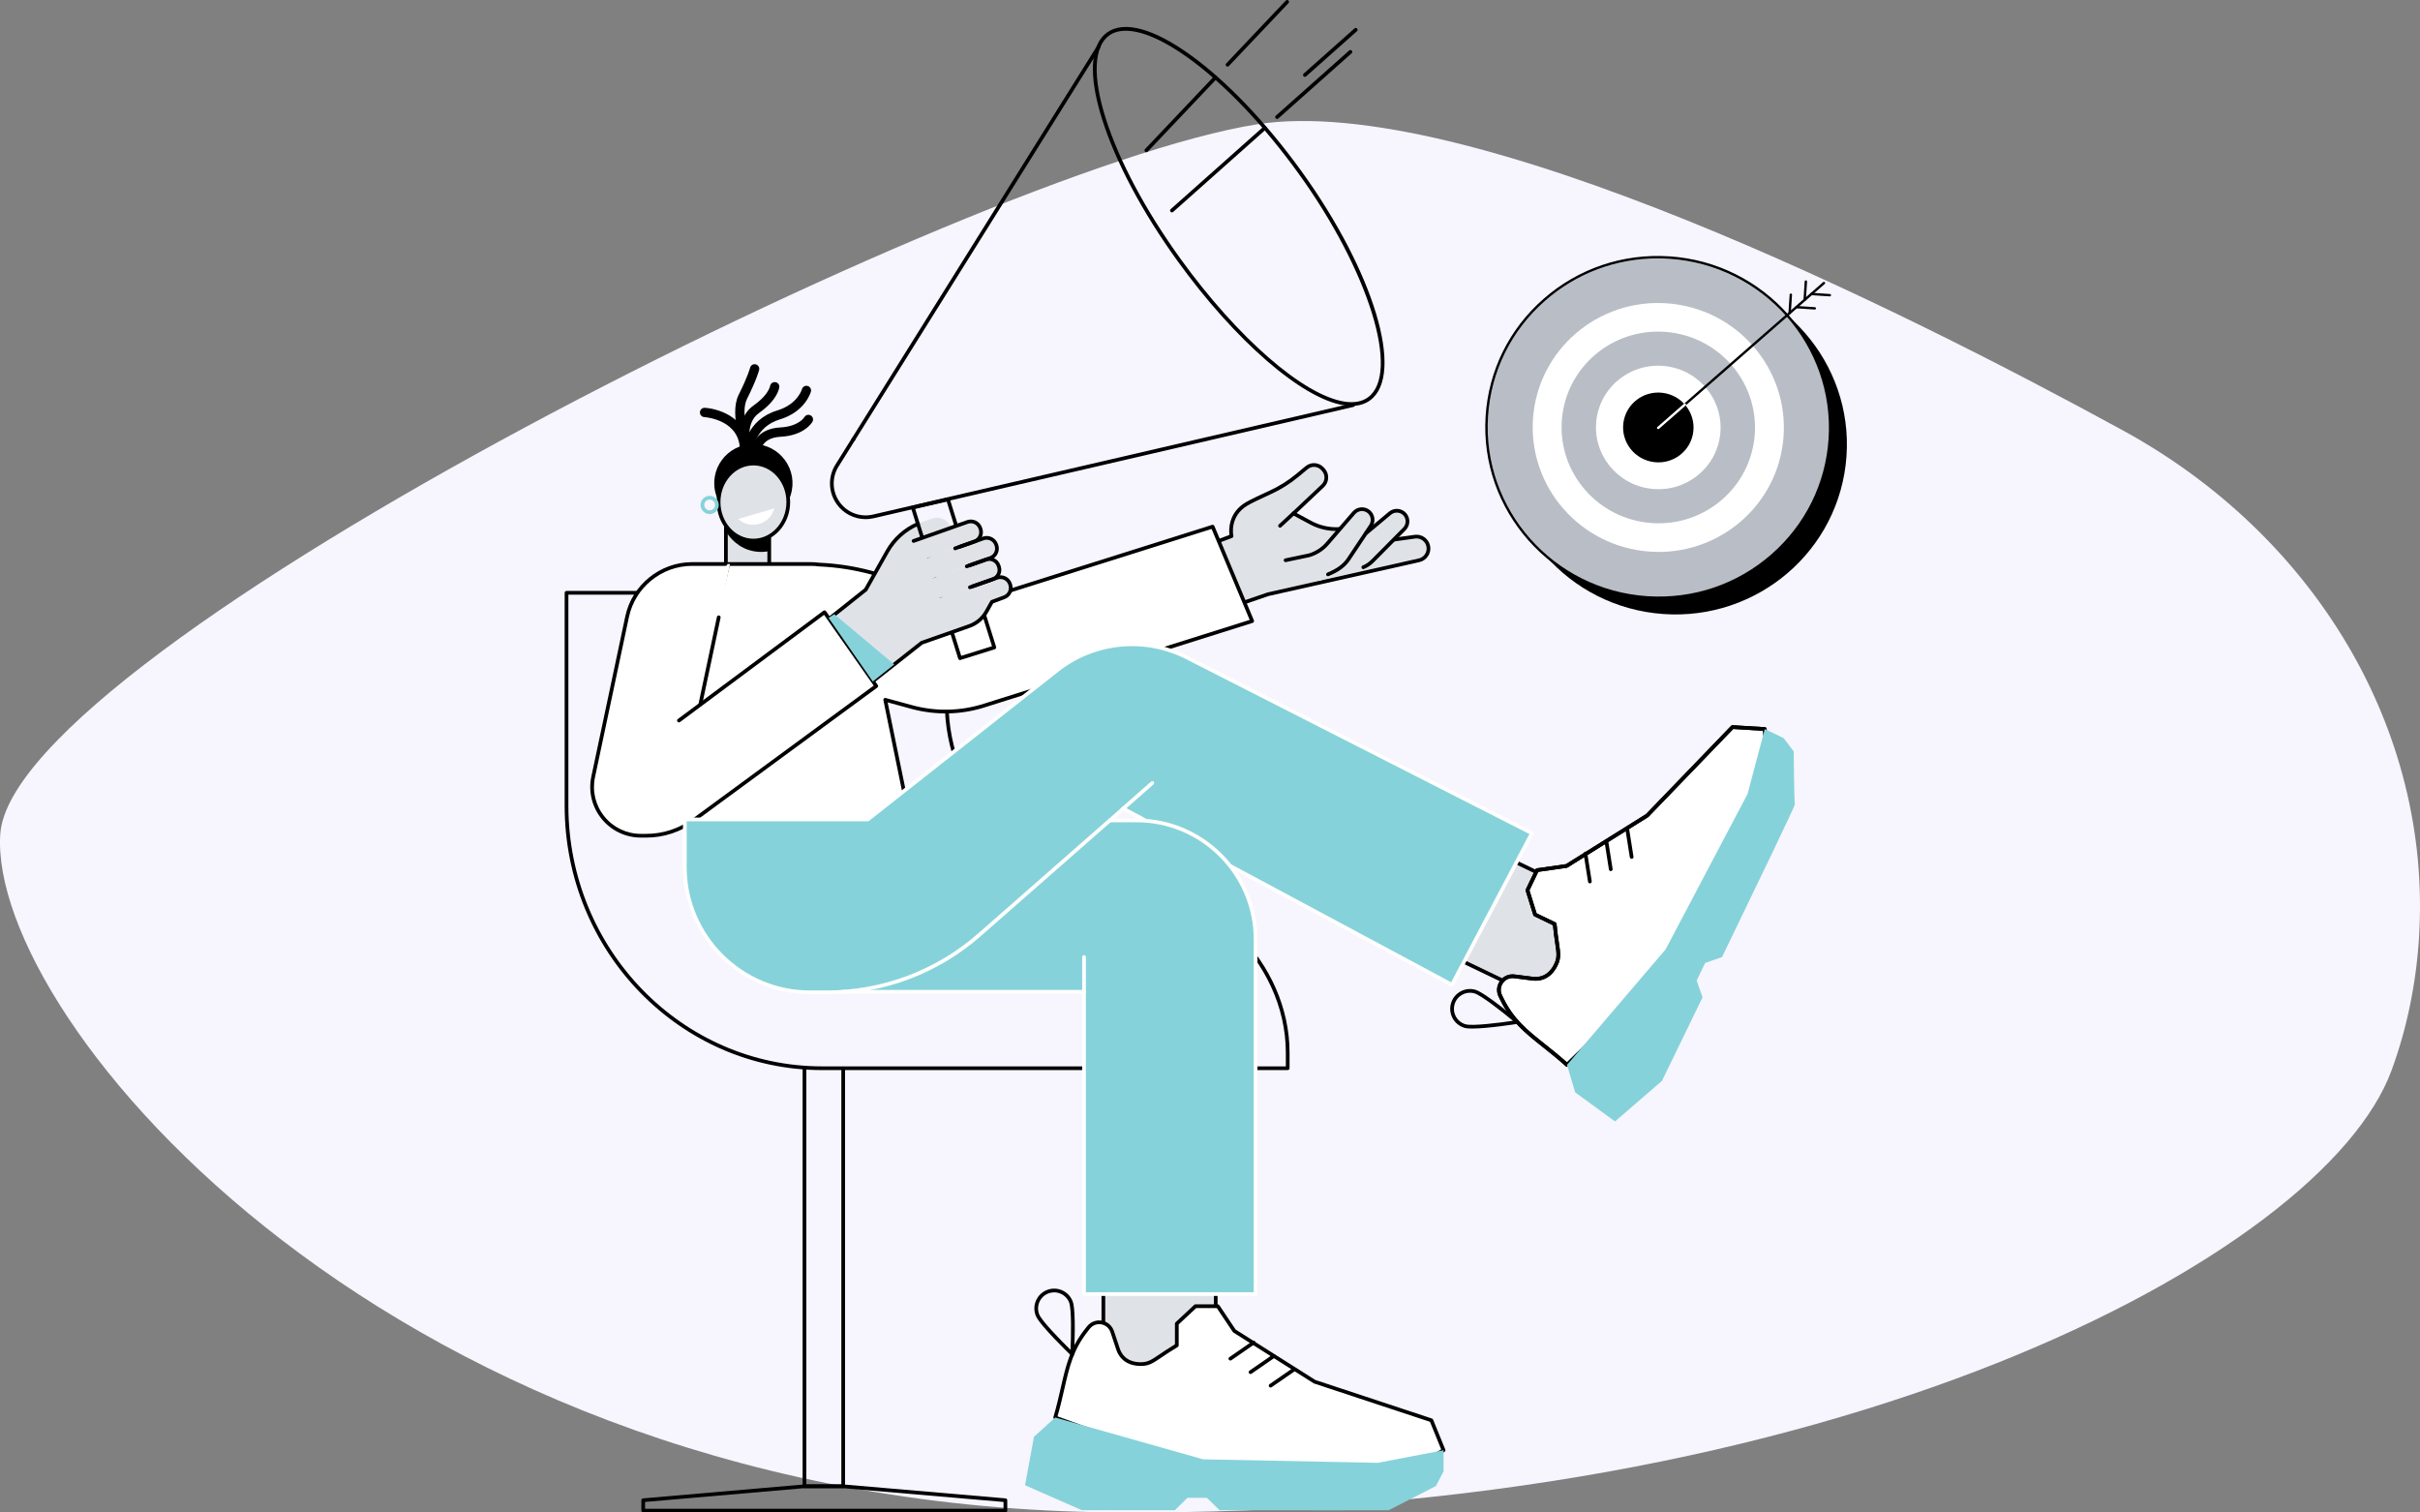 <svg width="240" height="150" viewBox="0 0 240 150" fill="none" xmlns="http://www.w3.org/2000/svg">
<rect x="0" y="0" width="240" height="150" fill="#808080" stroke="none"/>
<path d="M239.914 92.766C241.119 72.378 229.618 53.113 210.522 42.678C188.875 30.844 145.373 9.019 124.595 12.34C96.298 16.861 1.256 64.349 0.027 82.72C-1.202 101.091 39.089 149.425 110.447 149.991C181.804 150.556 230.402 124.552 237.169 106.181C238.74 101.916 239.644 97.388 239.917 92.77L239.914 92.766Z" fill="#F7F5FD"/>
<g clip-path="url(#clip0_70_1987)">
<path d="M183.041 46.101C184.165 36.843 177.501 28.418 168.156 27.284C158.812 26.15 150.326 32.736 149.203 41.994C148.079 51.252 154.743 59.677 164.087 60.811C173.431 61.945 181.917 55.359 183.041 46.101Z" fill="black"/>
<path d="M181.377 44.445C182.501 35.187 175.836 26.762 166.492 25.628C157.148 24.494 148.662 31.08 147.538 40.338C146.415 49.597 153.079 58.021 162.423 59.156C171.767 60.29 180.253 53.703 181.377 44.445Z" fill="#B9BEC6"/>
<path d="M164.524 59.402C164.136 59.402 163.747 59.389 163.356 59.363C153.914 58.739 146.726 50.619 147.335 41.262C147.628 36.758 149.665 32.633 153.072 29.646C156.523 26.619 160.959 25.119 165.564 25.423C175.006 26.047 182.194 34.167 181.585 43.524C181.292 48.028 179.255 52.153 175.848 55.141C172.689 57.911 168.705 59.402 164.524 59.402ZM164.396 25.622C160.271 25.622 156.343 27.093 153.229 29.824C149.87 32.77 147.861 36.837 147.573 41.278C146.972 50.504 154.06 58.511 163.372 59.126C167.912 59.425 172.287 57.947 175.691 54.962C179.049 52.016 181.059 47.948 181.347 43.508C181.947 34.282 174.86 26.275 165.548 25.66C165.163 25.635 164.778 25.622 164.396 25.622Z" fill="black"/>
<path d="M176.823 43.893C177.644 37.128 172.774 30.971 165.945 30.142C159.117 29.314 152.915 34.126 152.094 40.892C151.273 47.658 156.143 53.814 162.972 54.643C169.8 55.472 176.001 50.659 176.823 43.893Z" fill="white"/>
<path d="M173.981 43.547C174.613 38.336 170.863 33.595 165.604 32.956C160.345 32.318 155.569 36.025 154.936 41.236C154.304 46.447 158.054 51.188 163.313 51.827C168.572 52.465 173.348 48.758 173.981 43.547Z" fill="#B9BEC6"/>
<path d="M170.592 43.137C171 39.78 168.583 36.726 165.196 36.315C161.808 35.904 158.731 38.291 158.324 41.648C157.916 45.005 160.332 48.059 163.72 48.47C167.108 48.882 170.185 46.494 170.592 43.137Z" fill="white"/>
<path d="M167.93 42.815C168.161 40.917 166.795 39.191 164.879 38.958C162.963 38.725 161.224 40.075 160.993 41.973C160.763 43.871 162.129 45.598 164.045 45.83C165.96 46.063 167.7 44.713 167.93 42.815Z" fill="black"/>
<path d="M167.094 40.245C167.06 40.245 167.028 40.232 167.004 40.204C166.961 40.154 166.966 40.079 167.015 40.036L180.807 27.98C180.857 27.937 180.932 27.942 180.976 27.991C181.019 28.04 181.014 28.116 180.965 28.159L167.173 40.215C167.15 40.235 167.122 40.244 167.094 40.244V40.245Z" fill="black"/>
<path d="M164.447 42.559C164.414 42.559 164.381 42.545 164.358 42.517C164.314 42.468 164.319 42.393 164.369 42.349L167.015 40.036C167.065 39.992 167.14 39.997 167.184 40.047C167.227 40.096 167.222 40.171 167.173 40.215L164.526 42.528C164.503 42.548 164.476 42.558 164.447 42.558V42.559Z" fill="white"/>
<path d="M179.979 30.699C179.979 30.699 179.974 30.699 179.971 30.699L178.145 30.578C178.08 30.574 178.029 30.517 178.033 30.452C178.038 30.387 178.095 30.336 178.16 30.341L179.986 30.462C180.051 30.466 180.102 30.523 180.097 30.588C180.093 30.651 180.041 30.7 179.979 30.7L179.979 30.699Z" fill="black"/>
<path d="M181.472 29.394C181.472 29.394 181.467 29.394 181.463 29.394L179.637 29.274C179.572 29.27 179.521 29.213 179.526 29.147C179.53 29.082 179.587 29.033 179.652 29.037L181.478 29.157C181.544 29.162 181.594 29.219 181.59 29.284C181.585 29.347 181.533 29.395 181.471 29.395L181.472 29.394Z" fill="black"/>
<path d="M177.484 31.168C177.484 31.168 177.479 31.168 177.477 31.168C177.412 31.164 177.361 31.107 177.365 31.041L177.484 29.221C177.488 29.156 177.546 29.106 177.61 29.11C177.675 29.114 177.726 29.171 177.721 29.236L177.603 31.056C177.599 31.119 177.547 31.168 177.484 31.168Z" fill="black"/>
<path d="M178.977 29.863C178.977 29.863 178.972 29.863 178.969 29.863C178.904 29.859 178.853 29.802 178.858 29.737L178.976 27.916C178.98 27.851 179.038 27.801 179.102 27.805C179.167 27.809 179.218 27.866 179.214 27.932L179.095 29.752C179.091 29.815 179.039 29.863 178.977 29.863Z" fill="black"/>
<path d="M83.623 147.586H79.782C79.68 147.586 79.598 147.503 79.598 147.402V105.901C79.598 105.799 79.681 105.717 79.782 105.717C79.883 105.717 79.966 105.8 79.966 105.901V147.218H83.439V105.962C83.439 105.86 83.522 105.778 83.623 105.778C83.725 105.778 83.808 105.86 83.808 105.962V147.402C83.808 147.504 83.725 147.586 83.623 147.586Z" fill="black"/>
<path d="M99.709 150H63.79C63.688 150 63.605 149.917 63.605 149.816V148.786C63.605 148.69 63.678 148.611 63.774 148.602L79.766 147.219H83.623L99.724 148.602C99.82 148.611 99.893 148.69 99.893 148.786V149.816C99.893 149.918 99.81 150 99.708 150H99.709ZM63.974 149.632H99.525V148.955L83.608 147.586H79.781L63.974 148.955V149.632Z" fill="black"/>
<path d="M127.705 106.126H81.534C67.454 106.126 56 94.368 56 79.917V58.791C56 58.689 56.083 58.607 56.184 58.607H93.886C93.989 58.607 94.071 58.69 94.071 58.791V69.675C94.071 79.145 101.574 86.85 110.796 86.85C110.85 86.85 110.9 86.874 110.933 86.912C120.123 87.681 127.889 95.521 127.889 104.395V105.943C127.889 106.045 127.807 106.127 127.705 106.127V106.126ZM56.368 58.976V79.917C56.368 94.165 67.658 105.758 81.534 105.758H127.521V104.395C127.521 95.245 119.08 87.22 109.457 87.22C109.401 87.22 109.351 87.195 109.316 87.154C100.581 86.382 93.701 78.837 93.701 69.675V58.976H56.368Z" fill="black"/>
<path d="M76.287 51.062H71.99V56.616H76.287V51.062Z" fill="#DFE3E8"/>
<path d="M76.288 56.8H71.991C71.889 56.8 71.807 56.717 71.807 56.616V51.062C71.807 50.96 71.889 50.878 71.991 50.878H76.288C76.39 50.878 76.472 50.961 76.472 51.062V56.616C76.472 56.718 76.389 56.8 76.288 56.8ZM72.175 56.432H76.104V51.246H72.175V56.432Z" fill="black"/>
<path d="M71.99 52.691V51.061H76.287V54.657C75.9 54.734 75.127 54.832 74.239 54.539C72.85 54.081 72.168 52.995 71.99 52.691Z" fill="black"/>
<path d="M73.837 45.345C73.829 45.345 73.822 45.345 73.814 45.345C73.561 45.332 73.364 45.116 73.376 44.863C73.532 41.648 69.995 41.374 69.844 41.364C69.59 41.347 69.398 41.127 69.415 40.873C69.432 40.619 69.653 40.427 69.906 40.444C71.494 40.551 74.456 41.621 74.297 44.907C74.285 45.153 74.081 45.346 73.837 45.346V45.345Z" fill="black"/>
<path d="M74.317 45.326C74.14 45.326 73.972 45.224 73.896 45.052C73.827 44.897 72.219 41.227 73.264 39.136C74.179 37.306 74.387 36.48 74.39 36.472C74.45 36.226 74.699 36.074 74.946 36.134C75.193 36.193 75.344 36.44 75.286 36.687C75.277 36.724 75.062 37.602 74.089 39.548C73.381 40.965 74.318 43.731 74.738 44.678C74.841 44.911 74.737 45.183 74.504 45.286C74.443 45.313 74.381 45.327 74.318 45.327L74.317 45.326Z" fill="black"/>
<path d="M74.034 45.062C73.833 45.062 73.65 44.931 73.591 44.73C73.555 44.604 72.722 41.643 74.718 40.227C75.974 39.337 76.3 38.607 76.382 38.251C76.439 38.004 76.688 37.849 76.935 37.906C77.183 37.963 77.338 38.211 77.28 38.459C77.143 39.049 76.68 39.965 75.251 40.978C73.783 42.019 74.468 44.447 74.476 44.472C74.547 44.717 74.406 44.972 74.162 45.044C74.119 45.056 74.075 45.062 74.033 45.062H74.034Z" fill="black"/>
<path d="M74.197 45.106C74.186 45.106 74.174 45.106 74.162 45.104C73.909 45.085 73.718 44.864 73.738 44.61C73.747 44.489 73.997 41.643 77.079 40.71C79.103 40.097 79.528 38.616 79.532 38.6C79.599 38.355 79.852 38.21 80.097 38.277C80.342 38.344 80.487 38.597 80.42 38.843C80.398 38.924 79.853 40.833 77.346 41.591C74.861 42.343 74.658 44.656 74.656 44.679C74.638 44.921 74.436 45.106 74.197 45.106Z" fill="black"/>
<path d="M75.045 44.918C75.025 44.918 75.005 44.916 74.984 44.914C74.732 44.88 74.555 44.649 74.588 44.396C74.673 43.75 75.365 42.5 77.37 42.394C79.215 42.296 79.763 41.388 79.768 41.379C79.89 41.156 80.169 41.074 80.393 41.196C80.616 41.318 80.698 41.598 80.576 41.822C80.546 41.878 79.8 43.189 77.419 43.315C75.669 43.408 75.503 44.508 75.501 44.519C75.471 44.751 75.273 44.919 75.045 44.919V44.918Z" fill="black"/>
<path d="M71.264 49.886L74.697 49.039L78.176 49.839L78.412 49.099C79.208 46.597 77.341 44.044 74.716 44.044C72.091 44.044 70.237 46.576 71.012 49.072L71.264 49.886Z" fill="black"/>
<path d="M74.72 53.613C76.629 53.613 78.177 51.903 78.177 49.793C78.177 47.683 76.629 45.973 74.72 45.973C72.811 45.973 71.264 47.683 71.264 49.793C71.264 51.903 72.811 53.613 74.72 53.613Z" fill="#DFE3E8"/>
<path d="M74.721 53.797C72.714 53.797 71.08 52.001 71.08 49.793C71.08 47.585 72.713 45.789 74.721 45.789C76.728 45.789 78.361 47.585 78.361 49.793C78.361 52.001 76.728 53.797 74.721 53.797ZM74.721 46.157C72.916 46.157 71.448 47.788 71.448 49.793C71.448 51.797 72.916 53.428 74.721 53.428C76.525 53.428 77.993 51.797 77.993 49.793C77.993 47.788 76.525 46.157 74.721 46.157Z" fill="black"/>
<path d="M73.219 51.47C73.553 51.775 73.983 51.982 74.468 52.032C75.551 52.141 76.525 51.439 76.794 50.419L73.219 51.47Z" fill="white"/>
<path d="M70.38 50.981C69.882 50.981 69.477 50.576 69.477 50.078C69.477 49.579 69.882 49.174 70.38 49.174C70.878 49.174 71.284 49.579 71.284 50.078C71.284 50.576 70.879 50.981 70.38 50.981ZM70.38 49.542C70.085 49.542 69.845 49.782 69.845 50.077C69.845 50.371 70.085 50.612 70.38 50.612C70.675 50.612 70.915 50.371 70.915 50.077C70.915 49.782 70.675 49.542 70.38 49.542Z" fill="#86D2DA"/>
<path d="M118.7 54.47L122.134 53.171C122.134 53.171 121.666 51.118 123.66 49.959C124.122 49.69 125.122 49.22 125.97 48.834C126.934 48.395 127.835 47.829 128.651 47.154L129.588 46.379C130.058 45.99 130.751 46.041 131.16 46.495L131.247 46.592C131.661 47.051 131.632 47.757 131.182 48.182L128.281 50.917L129.984 51.836C130.856 52.306 131.842 52.525 132.832 52.466L136.834 52.309C137.498 52.283 138.081 52.751 138.198 53.407L138.218 53.519L140.354 53.222C140.986 53.155 141.559 53.596 141.655 54.224C141.749 54.841 141.35 55.425 140.741 55.563L125.758 58.932L121.02 60.553L118.699 54.47H118.7Z" fill="#DFE3E8"/>
<path d="M121.021 60.737C120.947 60.737 120.877 60.692 120.849 60.618L118.528 54.535C118.51 54.489 118.512 54.439 118.532 54.394C118.552 54.349 118.589 54.314 118.635 54.297L121.929 53.051C121.864 52.523 121.812 50.819 123.567 49.798C124.047 49.519 125.097 49.028 125.894 48.665C126.841 48.233 127.73 47.676 128.534 47.011L129.47 46.236C130.019 45.782 130.821 45.842 131.297 46.37L131.384 46.467C131.861 46.997 131.827 47.825 131.308 48.315L128.594 50.876L130.072 51.673C130.915 52.127 131.867 52.338 132.822 52.281L136.828 52.124C137.556 52.096 138.21 52.601 138.369 53.311L140.331 53.038C141.07 52.96 141.729 53.469 141.839 54.196C141.948 54.905 141.484 55.584 140.784 55.741L125.811 59.109L121.082 60.727C121.062 60.733 121.042 60.736 121.023 60.736L121.021 60.737ZM118.938 54.576L121.13 60.321L125.699 58.758C125.706 58.755 125.712 58.754 125.719 58.753L140.702 55.384C141.215 55.268 141.554 54.772 141.474 54.252C141.393 53.721 140.91 53.349 140.376 53.405L138.245 53.702C138.145 53.716 138.055 53.649 138.038 53.552L138.018 53.439C137.917 52.878 137.416 52.47 136.842 52.493L132.841 52.651C131.819 52.711 130.801 52.485 129.898 51.998L128.195 51.08C128.143 51.051 128.107 51 128.1 50.942C128.092 50.883 128.113 50.825 128.156 50.783L131.056 48.048C131.431 47.696 131.455 47.098 131.111 46.715L131.024 46.618C130.68 46.236 130.102 46.194 129.706 46.522L128.77 47.296C127.94 47.983 127.024 48.557 126.047 49.002C124.916 49.518 124.123 49.903 123.753 50.119C121.898 51.198 122.31 53.112 122.314 53.131C122.334 53.221 122.286 53.312 122.199 53.345L118.938 54.578V54.576Z" fill="black"/>
<path d="M128.706 55.396L129.817 55.075C130.523 54.87 131.155 54.465 131.636 53.909L134.267 50.862C134.646 50.424 135.306 50.371 135.749 50.743C136.171 51.097 136.252 51.716 135.934 52.167L133.33 55.847C133.12 56.145 132.852 56.398 132.542 56.589L130.875 57.624L128.705 55.396H128.706Z" fill="#DFE3E8"/>
<path d="M131.618 54.446L132.767 54.313C133.497 54.228 134.187 53.933 134.753 53.464L137.852 50.894C138.297 50.525 138.957 50.581 139.333 51.021C139.691 51.441 139.668 52.065 139.279 52.456L136.103 55.656C135.846 55.914 135.541 56.119 135.204 56.257L133.388 57.002L131.617 54.446H131.618Z" fill="#DFE3E8"/>
<path d="M135.204 56.441C135.131 56.441 135.063 56.398 135.033 56.327C134.995 56.233 135.04 56.125 135.134 56.086C135.449 55.956 135.732 55.768 135.973 55.525L139.149 52.325C139.467 52.004 139.486 51.483 139.193 51.14C138.884 50.779 138.336 50.732 137.969 51.035L135.598 53.018C135.52 53.084 135.403 53.074 135.338 52.995C135.273 52.917 135.283 52.801 135.362 52.735L137.734 50.752C138.254 50.32 139.035 50.387 139.474 50.901C139.89 51.389 139.863 52.129 139.411 52.585L136.235 55.785C135.959 56.063 135.636 56.279 135.274 56.427C135.252 56.436 135.228 56.441 135.205 56.441H135.204Z" fill="black"/>
<path d="M131.701 57.145C131.629 57.145 131.561 57.102 131.531 57.032C131.492 56.938 131.536 56.83 131.63 56.791C132.608 56.383 133.179 55.961 133.6 55.334L135.78 52.064C136.043 51.69 135.976 51.174 135.631 50.884C135.266 50.578 134.717 50.623 134.407 50.983L131.775 54.03C131.27 54.614 130.61 55.037 129.868 55.252L127.534 55.742C127.434 55.763 127.336 55.699 127.316 55.6C127.296 55.5 127.359 55.402 127.459 55.381L129.78 54.895C130.44 54.703 131.038 54.319 131.497 53.788L134.129 50.742C134.57 50.23 135.351 50.167 135.868 50.602C136.361 51.014 136.455 51.748 136.085 52.273L133.908 55.539C133.448 56.222 132.81 56.699 131.773 57.131C131.75 57.14 131.726 57.145 131.702 57.145H131.701Z" fill="black"/>
<path d="M126.946 52.33C126.897 52.33 126.847 52.31 126.811 52.27C126.742 52.196 126.746 52.079 126.821 52.01L128.189 50.747C128.264 50.678 128.38 50.683 128.449 50.757C128.518 50.832 128.514 50.948 128.439 51.018L127.071 52.281C127.036 52.313 126.991 52.329 126.946 52.329V52.33Z" fill="black"/>
<path d="M124.182 61.593L97.701 69.944C95.343 70.71 92.812 70.772 90.421 70.119L87.788 69.401L90.244 81.376H66.066L72.223 55.936H80.438C80.705 55.936 80.969 55.955 81.227 55.992C82.976 56.065 84.712 56.332 86.405 56.788L96.969 59.587L120.262 52.23L124.183 61.594L124.182 61.593Z" fill="white"/>
<path d="M90.245 81.56H66.067C66.011 81.56 65.958 81.534 65.922 81.49C65.887 81.446 65.875 81.388 65.888 81.333L72.045 55.893C72.065 55.81 72.138 55.752 72.224 55.752H80.439C80.714 55.752 80.988 55.771 81.254 55.809C82.993 55.881 84.748 56.151 86.453 56.609L96.965 59.394L120.207 52.053C120.298 52.025 120.395 52.07 120.432 52.158L124.353 61.522C124.373 61.57 124.372 61.624 124.35 61.671C124.329 61.718 124.288 61.754 124.239 61.769L97.758 70.12C95.361 70.9 92.807 70.961 90.374 70.298L88.031 69.658L90.426 81.34C90.437 81.395 90.424 81.451 90.388 81.493C90.353 81.536 90.301 81.561 90.245 81.561V81.56ZM66.302 81.192H90.019L87.609 69.438C87.596 69.375 87.616 69.311 87.663 69.266C87.71 69.223 87.776 69.206 87.837 69.223L90.471 69.941C92.834 70.586 95.315 70.526 97.645 69.769L123.935 61.478L120.157 52.455L97.025 59.762C96.992 59.773 96.956 59.774 96.922 59.764L86.358 56.965C84.678 56.514 82.95 56.249 81.219 56.175C80.953 56.138 80.696 56.12 80.438 56.12H72.368L66.301 81.191L66.302 81.192Z" fill="black"/>
<path d="M84.625 43.766C84.591 43.766 84.558 43.757 84.528 43.737C84.442 43.684 84.416 43.57 84.469 43.484L108.812 4.532C108.867 4.446 108.98 4.42 109.066 4.474C109.152 4.527 109.178 4.641 109.125 4.727L84.782 43.679C84.746 43.735 84.687 43.765 84.625 43.765V43.766Z" fill="black"/>
<path d="M85.847 51.485C84.721 51.485 83.648 50.947 82.973 50.002C82.139 48.833 82.091 47.289 82.852 46.071L84.507 43.423C84.561 43.336 84.676 43.31 84.761 43.364C84.847 43.418 84.873 43.532 84.82 43.618L83.164 46.266C82.482 47.358 82.525 48.74 83.272 49.788C84.021 50.835 85.314 51.325 86.568 51.034L134.162 39.99C134.262 39.968 134.36 40.029 134.383 40.129C134.407 40.227 134.345 40.327 134.245 40.35L86.651 51.393C86.382 51.455 86.112 51.486 85.845 51.486L85.847 51.485Z" fill="black"/>
<path d="M94.323 52.425L89.199 54.126L91.19 51.884L92.481 51.429C93.204 51.174 93.997 51.546 94.263 52.265L94.323 52.425Z" fill="#DFE3E8"/>
<path d="M96.156 60.709L91.239 63.788L85.182 59.686L87.998 54.684C88.755 53.338 89.975 52.313 91.431 51.8L92.322 51.486L96.156 60.709Z" fill="#DFE3E8"/>
<path d="M95.208 65.46C95.129 65.46 95.057 65.409 95.032 65.331L90.35 50.391C90.335 50.342 90.341 50.289 90.366 50.244C90.391 50.2 90.435 50.168 90.484 50.156L93.969 49.347C94.064 49.325 94.158 49.379 94.187 49.471L98.787 64.153C98.818 64.251 98.764 64.354 98.667 64.385L95.263 65.451C95.245 65.457 95.227 65.46 95.208 65.46ZM90.761 50.47L95.329 65.044L98.381 64.088L93.886 49.744L90.761 50.47Z" fill="black"/>
<path d="M90.057 53.846L95.948 51.77C96.463 51.589 97.029 51.859 97.21 52.374L97.238 52.453C97.419 52.968 97.148 53.534 96.634 53.716L90.742 55.792L90.057 53.846Z" fill="#DFE3E8"/>
<path d="M91.318 55.588L97.519 53.404C98.037 53.221 98.606 53.494 98.789 54.012L98.813 54.08C98.996 54.598 98.723 55.167 98.205 55.349L92.004 57.534L91.318 55.588Z" fill="#DFE3E8"/>
<path d="M92.779 59.45L98.881 57.3C99.403 57.115 99.978 57.391 100.162 57.913L100.18 57.965C100.365 58.487 100.089 59.062 99.567 59.246L93.465 61.396L92.78 59.45L92.779 59.45Z" fill="#DFE3E8"/>
<path d="M96.124 62.09L91.285 63.775L90.596 61.819L98.788 58.952L97.832 60.655C97.456 61.324 96.85 61.834 96.125 62.09H96.124Z" fill="#DFE3E8"/>
<path d="M99.028 56.091L99.066 56.197C99.245 56.706 98.906 57.288 98.309 57.499L92.348 59.599L91.662 57.654L97.623 55.553C98.22 55.343 98.85 55.584 99.028 56.092V56.091Z" fill="#DFE3E8"/>
<path d="M96.116 56.267C96.04 56.267 95.969 56.219 95.942 56.144C95.908 56.047 95.959 55.943 96.054 55.908L98.146 55.171C98.568 55.022 98.791 54.558 98.642 54.135L98.619 54.067C98.547 53.863 98.399 53.699 98.203 53.605C98.007 53.511 97.787 53.499 97.583 53.572L95.207 54.409C95.11 54.442 95.006 54.392 94.971 54.297C94.938 54.2 94.988 54.096 95.084 54.061L97.46 53.224C97.757 53.119 98.078 53.136 98.362 53.273C98.646 53.409 98.861 53.648 98.965 53.945L98.989 54.013C99.093 54.31 99.077 54.631 98.94 54.915C98.804 55.199 98.565 55.414 98.268 55.518L96.175 56.256C96.155 56.264 96.134 56.267 96.114 56.267H96.116Z" fill="black"/>
<path d="M96.495 58.322C96.419 58.322 96.348 58.274 96.321 58.199C96.287 58.102 96.338 57.998 96.433 57.963L98.408 57.267C98.819 57.123 99.036 56.67 98.891 56.258L98.854 56.152C98.709 55.74 98.256 55.524 97.845 55.669L95.939 56.341C95.844 56.374 95.738 56.324 95.704 56.228C95.67 56.132 95.721 56.028 95.816 55.993L97.722 55.322C98.325 55.109 98.989 55.427 99.201 56.03L99.239 56.136C99.451 56.739 99.133 57.403 98.531 57.616L96.555 58.312C96.535 58.319 96.514 58.323 96.494 58.323L96.495 58.322Z" fill="black"/>
<path d="M91.683 63.531L84.851 68.912L81.92 61.614L89.017 55.967L91.683 63.531Z" fill="#DFE3E8"/>
<path d="M94.724 54.57C94.647 54.57 94.576 54.522 94.55 54.447C94.516 54.35 94.566 54.246 94.662 54.211L96.574 53.537C96.993 53.39 97.214 52.929 97.067 52.51L97.039 52.431C96.891 52.013 96.431 51.792 96.011 51.939L90.664 53.824C90.567 53.858 90.463 53.807 90.428 53.712C90.395 53.615 90.445 53.511 90.54 53.476L95.888 51.592C96.499 51.376 97.171 51.698 97.386 52.308L97.414 52.387C97.629 52.997 97.308 53.67 96.697 53.885L94.785 54.559C94.765 54.566 94.744 54.57 94.724 54.57Z" fill="black"/>
<path d="M84.852 69.096C84.836 69.096 84.82 69.094 84.804 69.09C84.748 69.075 84.702 69.035 84.681 68.981L81.749 61.683C81.719 61.607 81.742 61.52 81.806 61.47L85.715 58.359L87.836 54.593C88.538 53.346 89.649 52.349 90.964 51.785C91.057 51.745 91.166 51.788 91.206 51.881C91.246 51.975 91.203 52.083 91.109 52.123C89.868 52.656 88.82 53.597 88.157 54.774L86.018 58.572C86.006 58.593 85.99 58.611 85.972 58.626L82.141 61.673L84.93 68.616L91.298 63.6C91.314 63.587 91.332 63.577 91.351 63.571L96.062 61.917C96.744 61.677 97.315 61.197 97.669 60.566L98.214 59.596C98.236 59.558 98.27 59.529 98.311 59.514L99.505 59.069C99.714 58.996 99.881 58.847 99.975 58.649C100.07 58.451 100.082 58.229 100.009 58.022L99.991 57.971C99.918 57.764 99.769 57.598 99.572 57.504C99.374 57.409 99.151 57.397 98.945 57.47L96.25 58.42C96.154 58.453 96.049 58.403 96.015 58.307C95.981 58.211 96.031 58.106 96.127 58.072L98.821 57.123C99.121 57.017 99.444 57.035 99.73 57.171C100.016 57.309 100.232 57.549 100.338 57.849L100.355 57.9C100.461 58.199 100.443 58.522 100.307 58.808C100.169 59.094 99.929 59.31 99.629 59.416L98.501 59.836L97.99 60.746C97.592 61.455 96.951 61.994 96.184 62.264L91.501 63.908L84.963 69.058C84.93 69.084 84.89 69.097 84.849 69.097L84.852 69.096Z" fill="black"/>
<path d="M134.033 40.254C133.791 40.254 133.539 40.233 133.273 40.192C129.118 39.545 122.486 33.79 116.771 25.873C113.277 21.035 110.619 16.031 109.286 11.783C107.932 7.472 108.109 4.433 109.782 3.225C111.455 2.017 114.395 2.807 118.061 5.449C121.673 8.052 125.586 12.151 129.079 16.99C136.28 26.965 139.337 37.15 135.893 39.693C135.387 40.067 134.764 40.255 134.033 40.255V40.254ZM111.646 3.049C110.993 3.049 110.438 3.205 109.997 3.523C108.485 4.615 108.353 7.585 109.637 11.673C110.959 15.884 113.599 20.851 117.07 25.658C122.731 33.501 129.266 39.195 133.329 39.829C134.293 39.979 135.082 39.834 135.673 39.397C138.899 37.013 135.742 26.851 128.779 17.205C125.309 12.397 121.425 8.329 117.845 5.748C115.383 3.974 113.23 3.049 111.646 3.049V3.049Z" fill="black"/>
<path d="M121.739 6.603C121.693 6.603 121.647 6.586 121.612 6.553C121.538 6.482 121.535 6.366 121.605 6.292L127.516 0.058C127.585 -0.016 127.703 -0.019 127.776 0.051C127.85 0.121 127.853 0.238 127.783 0.311L121.873 6.546C121.837 6.584 121.788 6.604 121.739 6.604V6.603Z" fill="black"/>
<path d="M113.688 15.097C113.643 15.097 113.596 15.081 113.561 15.047C113.488 14.977 113.484 14.86 113.555 14.787L120.396 7.571C120.467 7.497 120.583 7.494 120.657 7.564C120.73 7.634 120.734 7.751 120.663 7.825L113.822 15.04C113.786 15.079 113.737 15.098 113.688 15.098V15.097Z" fill="black"/>
<path d="M126.65 11.797C126.599 11.797 126.548 11.776 126.512 11.735C126.444 11.659 126.45 11.542 126.527 11.474L133.804 5.006C133.88 4.938 133.996 4.945 134.064 5.021C134.132 5.098 134.125 5.214 134.049 5.282L126.772 11.75C126.737 11.781 126.693 11.797 126.65 11.797Z" fill="black"/>
<path d="M116.226 21.063C116.175 21.063 116.125 21.042 116.088 21.001C116.02 20.925 116.027 20.808 116.103 20.741L125.313 12.55C125.389 12.482 125.506 12.489 125.574 12.565C125.641 12.642 125.635 12.758 125.559 12.826L116.348 21.016C116.313 21.047 116.269 21.063 116.226 21.063Z" fill="black"/>
<path d="M129.413 7.619C129.362 7.619 129.312 7.598 129.275 7.557C129.207 7.481 129.214 7.365 129.29 7.297L134.329 2.818C134.405 2.75 134.522 2.757 134.59 2.833C134.657 2.91 134.651 3.026 134.575 3.094L129.536 7.572C129.501 7.603 129.457 7.619 129.413 7.619Z" fill="black"/>
<path d="M86.903 68.038L81.77 60.716L69.459 69.824L72.402 55.936H68.641C65.527 55.936 62.838 58.115 62.193 61.161L58.828 77.041C58.19 80.051 60.486 82.885 63.563 82.885H64.08C65.776 82.885 67.428 82.343 68.795 81.339L86.903 68.038V68.038Z" fill="white"/>
<path d="M64.081 83.067H63.562C62.04 83.067 60.618 82.389 59.659 81.206C58.7 80.023 58.332 78.49 58.648 77.002L62.013 61.121C62.672 58.009 65.46 55.751 68.641 55.751H71.955C72.057 55.751 72.139 55.834 72.139 55.935C72.139 56.036 72.056 56.119 71.955 56.119H68.641C65.632 56.119 62.996 58.255 62.373 61.198L59.008 77.078C58.715 78.458 59.057 79.878 59.944 80.974C60.833 82.07 62.151 82.699 63.562 82.699H64.08C65.749 82.699 67.341 82.176 68.686 81.189L86.649 67.995L81.727 60.977L67.443 71.607C67.361 71.668 67.246 71.651 67.185 71.569C67.124 71.488 67.141 71.373 67.222 71.311L81.659 60.568C81.699 60.539 81.749 60.526 81.798 60.534C81.848 60.541 81.891 60.569 81.92 60.61L87.053 67.931C87.111 68.013 87.093 68.126 87.011 68.186L68.903 81.486C67.495 82.52 65.827 83.068 64.079 83.068L64.081 83.067Z" fill="black"/>
<path d="M69.46 70.007C69.448 70.007 69.435 70.005 69.422 70.003C69.322 69.982 69.258 69.884 69.279 69.784L71.1 61.182C71.121 61.082 71.218 61.019 71.318 61.039C71.418 61.06 71.481 61.158 71.461 61.258L69.64 69.86C69.622 69.948 69.546 70.007 69.46 70.007Z" fill="black"/>
<path d="M82.736 60.91L88.684 65.894L86.558 67.589L82.172 61.276L82.736 60.91Z" fill="#86D2DA"/>
<path d="M120.569 123.881H109.426V136.088H120.569V123.881Z" fill="#DFE3E8"/>
<path d="M120.568 136.272H109.424C109.322 136.272 109.24 136.189 109.24 136.088V123.881C109.24 123.779 109.323 123.697 109.424 123.697H120.568C120.67 123.697 120.752 123.78 120.752 123.881V136.088C120.752 136.19 120.669 136.272 120.568 136.272ZM109.609 135.904H120.384V124.065H109.609V135.904Z" fill="black"/>
<path d="M107.95 131.654L107.767 131.885C105.671 134.527 105.751 136.811 104.652 140.579L118.65 145.666L139.587 145.928L143.164 143.826L141.955 140.858L130.376 137.031L122.414 131.994L120.771 129.54H118.563L116.71 131.27V133.429C114.615 134.683 114.235 135.281 113.195 135.281C113.172 135.274 111.43 135.448 110.875 133.783L110.304 132.069C109.963 131.045 108.621 130.809 107.95 131.654L107.95 131.654Z" fill="white"/>
<path d="M139.586 146.112H139.583L118.646 145.85C118.625 145.85 118.605 145.846 118.585 145.839L104.588 140.753C104.497 140.719 104.447 140.621 104.474 140.528C104.788 139.454 105.009 138.481 105.205 137.623C105.705 135.425 106.1 133.689 107.622 131.77L107.804 131.539C108.162 131.088 108.714 130.878 109.281 130.978C109.847 131.078 110.294 131.464 110.476 132.01L111.047 133.724C111.478 135.015 112.669 135.113 113.161 135.096C113.174 135.096 113.186 135.095 113.197 135.096C113.839 135.094 114.21 134.843 115.019 134.295C115.405 134.033 115.881 133.711 116.523 133.323V131.269C116.523 131.217 116.544 131.169 116.582 131.134L118.435 129.404C118.469 129.372 118.513 129.354 118.56 129.354H120.768C120.829 129.354 120.887 129.385 120.922 129.437L122.543 131.857L130.453 136.862L142.011 140.682C142.062 140.698 142.103 140.737 142.124 140.787L143.333 143.755C143.367 143.84 143.335 143.937 143.256 143.984L139.679 146.086C139.65 146.102 139.619 146.111 139.586 146.111V146.112ZM118.682 145.483L139.537 145.743L142.932 143.749L141.816 141.006L130.317 137.206C130.303 137.201 130.289 137.195 130.276 137.187L122.314 132.149C122.292 132.136 122.274 132.118 122.26 132.096L120.672 129.725H118.635L116.893 131.35V133.429C116.893 133.493 116.859 133.554 116.804 133.587C116.125 133.993 115.627 134.33 115.228 134.601C114.378 135.177 113.951 135.466 113.193 135.466C113.192 135.466 113.189 135.466 113.187 135.466C112.721 135.482 111.221 135.408 110.699 133.842L110.128 132.128C109.99 131.712 109.649 131.418 109.218 131.342C108.786 131.266 108.366 131.426 108.094 131.769L107.912 132C106.442 133.853 106.055 135.553 105.565 137.706C105.378 138.525 105.168 139.448 104.876 140.466L118.682 145.484V145.483Z" fill="black"/>
<path d="M143.164 143.826L136.632 145.077L119.322 144.728L104.652 140.579L102.542 142.493L101.658 147.301L107.301 149.776C107.301 149.776 111.36 149.759 116.512 149.776L117.758 148.545H119.69L120.949 149.776C129 149.798 137.721 149.776 137.721 149.776L142.407 147.374L143.163 145.915V143.826L143.164 143.826Z" fill="#86D2DA"/>
<path d="M106.335 134.475C106.288 134.475 106.242 134.457 106.208 134.423C106.08 134.301 103.091 131.425 102.719 130.485C102.322 129.478 102.817 128.335 103.824 127.937C104.312 127.744 104.845 127.753 105.327 127.961C105.808 128.17 106.179 128.553 106.372 129.041C106.744 129.982 106.529 134.125 106.52 134.301C106.516 134.373 106.471 134.436 106.404 134.463C106.382 134.471 106.358 134.475 106.336 134.475L106.335 134.475ZM104.545 128.166C104.346 128.166 104.148 128.204 103.958 128.278C103.14 128.602 102.738 129.53 103.061 130.348C103.317 130.996 105.181 132.905 106.17 133.873C106.229 132.49 106.284 129.823 106.028 129.176C105.871 128.78 105.57 128.469 105.179 128.299C104.975 128.211 104.76 128.167 104.545 128.167V128.166Z" fill="black"/>
<path d="M122.022 134.928C121.963 134.928 121.906 134.901 121.871 134.849C121.813 134.765 121.834 134.65 121.917 134.593L124.226 132.997C124.31 132.939 124.424 132.96 124.482 133.044C124.54 133.127 124.519 133.242 124.435 133.3L122.127 134.896C122.095 134.918 122.058 134.928 122.022 134.928Z" fill="black"/>
<path d="M124.018 136.268C123.96 136.268 123.902 136.24 123.867 136.188C123.809 136.105 123.83 135.99 123.914 135.932L126.222 134.336C126.306 134.279 126.42 134.3 126.478 134.383C126.536 134.467 126.515 134.582 126.431 134.639L124.123 136.235C124.091 136.257 124.054 136.268 124.018 136.268Z" fill="black"/>
<path d="M126.012 137.607C125.954 137.607 125.896 137.579 125.861 137.527C125.803 137.444 125.824 137.329 125.908 137.271L128.216 135.675C128.3 135.617 128.415 135.638 128.472 135.722C128.53 135.806 128.509 135.921 128.425 135.978L126.117 137.574C126.085 137.596 126.048 137.607 126.012 137.607Z" fill="black"/>
<path d="M147.251 84.026L142.424 94.069L153.426 99.357L158.253 89.314L147.251 84.026Z" fill="#DFE3E8"/>
<path d="M153.427 99.545C153.4 99.545 153.373 99.539 153.347 99.526L142.345 94.238C142.253 94.194 142.214 94.084 142.259 93.992L147.086 83.948C147.107 83.904 147.144 83.871 147.19 83.855C147.236 83.839 147.288 83.841 147.331 83.862L158.333 89.15C158.378 89.171 158.411 89.209 158.427 89.256C158.443 89.302 158.44 89.353 158.419 89.397L153.592 99.44C153.561 99.506 153.494 99.545 153.427 99.545ZM142.671 93.986L153.34 99.114L158.008 89.403L147.338 84.275L142.67 93.986H142.671Z" fill="black"/>
<path d="M148.791 98.769L148.92 99.033C150.394 102.067 152.487 102.985 155.408 105.608L166.056 95.196L175.362 76.439L175.018 72.304L171.819 72.107L163.353 80.885L155.363 85.879L152.44 86.297L151.484 88.287L152.24 90.707L154.186 91.642C154.409 94.075 154.783 94.676 154.333 95.614C154.317 95.631 153.719 97.277 151.977 97.055L150.185 96.827C149.114 96.691 148.32 97.797 148.791 98.769Z" fill="white"/>
<path d="M155.407 105.792C155.363 105.792 155.32 105.776 155.284 105.745C154.452 104.997 153.671 104.376 152.982 103.828C151.218 102.425 149.824 101.317 148.754 99.114L148.625 98.85C148.374 98.332 148.423 97.744 148.759 97.276C149.095 96.808 149.636 96.572 150.207 96.644L152 96.872C153.35 97.043 153.955 96.012 154.152 95.561C154.157 95.549 154.162 95.538 154.167 95.528C154.445 94.95 154.378 94.506 154.235 93.538C154.167 93.078 154.083 92.508 154.012 91.762L152.16 90.872C152.114 90.85 152.078 90.809 152.063 90.761L151.307 88.341C151.293 88.296 151.297 88.248 151.317 88.206L152.273 86.216C152.3 86.16 152.353 86.122 152.413 86.113L155.298 85.701L163.235 80.74L171.685 71.977C171.722 71.939 171.775 71.918 171.829 71.921L175.028 72.118C175.119 72.124 175.193 72.195 175.201 72.286L175.545 76.421C175.547 76.454 175.541 76.488 175.526 76.518L166.22 95.275C166.21 95.294 166.198 95.311 166.184 95.326L155.536 105.738C155.5 105.773 155.454 105.79 155.407 105.79L155.407 105.792ZM150.007 97C149.631 97 149.284 97.177 149.059 97.49C148.804 97.846 148.765 98.294 148.957 98.688L149.086 98.953C150.119 101.08 151.484 102.165 153.211 103.54C153.868 104.063 154.61 104.652 155.402 105.356L165.904 95.086L175.174 76.403L174.846 72.478L171.891 72.296L163.485 81.013C163.475 81.024 163.462 81.034 163.45 81.042L155.46 86.036C155.438 86.049 155.414 86.058 155.388 86.062L152.563 86.465L151.681 88.302L152.391 90.576L154.265 91.477C154.323 91.505 154.363 91.561 154.368 91.626C154.44 92.413 154.528 93.007 154.599 93.485C154.75 94.501 154.826 95.011 154.497 95.694C154.496 95.696 154.496 95.697 154.495 95.7C154.306 96.128 153.591 97.447 151.954 97.239L150.161 97.011C150.109 97.004 150.058 97.001 150.007 97.001V97Z" fill="black"/>
<path d="M155.407 105.792C155.363 105.792 155.32 105.776 155.284 105.745C154.452 104.997 153.671 104.376 152.982 103.828C151.218 102.425 149.824 101.317 148.754 99.114L148.625 98.85C148.374 98.332 148.423 97.744 148.759 97.276C149.095 96.808 149.636 96.572 150.207 96.644L152 96.872C153.35 97.043 153.955 96.012 154.152 95.561C154.157 95.549 154.162 95.538 154.167 95.528C154.445 94.95 154.378 94.506 154.235 93.538C154.167 93.078 154.083 92.508 154.012 91.762L152.16 90.872C152.114 90.85 152.078 90.809 152.063 90.761L151.307 88.341C151.293 88.296 151.297 88.248 151.317 88.206L152.273 86.216C152.3 86.16 152.353 86.122 152.413 86.113L155.298 85.701L163.235 80.74L171.685 71.977C171.722 71.939 171.775 71.918 171.829 71.921L175.028 72.118C175.119 72.124 175.193 72.195 175.201 72.286L175.545 76.421C175.547 76.454 175.541 76.488 175.526 76.518L166.22 95.275C166.21 95.294 166.198 95.311 166.184 95.326L155.536 105.738C155.5 105.773 155.454 105.79 155.407 105.79L155.407 105.792ZM150.007 97C149.631 97 149.284 97.177 149.059 97.49C148.804 97.846 148.765 98.294 148.957 98.688L149.086 98.953C150.119 101.08 151.484 102.165 153.211 103.54C153.868 104.063 154.61 104.652 155.402 105.356L165.904 95.086L175.174 76.403L174.846 72.478L171.891 72.296L163.485 81.013C163.475 81.024 163.462 81.034 163.45 81.042L155.46 86.036C155.438 86.049 155.414 86.058 155.388 86.062L152.563 86.465L151.681 88.302L152.391 90.576L154.265 91.477C154.323 91.505 154.363 91.561 154.368 91.626C154.44 92.413 154.528 93.007 154.599 93.485C154.75 94.501 154.826 95.011 154.497 95.694C154.496 95.696 154.496 95.697 154.495 95.7C154.306 96.128 153.591 97.447 151.954 97.239L150.161 97.011C150.109 97.004 150.058 97.001 150.007 97.001V97Z" fill="black"/>
<path d="M175.017 72.304L173.315 78.734L165.186 94.152L155.406 105.608L156.217 108.338L160.168 111.217L164.823 107.194C164.823 107.194 166.6 103.545 168.848 98.908L168.265 97.246L169.102 95.504L170.783 94.914C174.291 87.667 178.039 79.881 178.002 79.776C177.933 79.579 177.887 74.522 177.887 74.522L176.899 73.208L175.016 72.303L175.017 72.304Z" fill="#86D2DA"/>
<path d="M146.01 102.007C145.69 102.007 145.427 101.988 145.259 101.94C144.215 101.649 143.604 100.565 143.895 99.521C144.035 99.016 144.364 98.596 144.821 98.338C145.279 98.08 145.808 98.017 146.314 98.157C147.287 98.429 150.46 101.102 150.595 101.216C150.65 101.263 150.673 101.337 150.653 101.406C150.634 101.476 150.575 101.527 150.504 101.538C150.36 101.561 147.535 102.006 146.01 102.006V102.007ZM145.784 98.454C145.513 98.454 145.245 98.523 145.002 98.66C144.631 98.869 144.364 99.21 144.25 99.62C144.013 100.467 144.51 101.348 145.357 101.585C146.028 101.772 148.675 101.44 150.044 101.237C148.977 100.354 146.885 98.7 146.214 98.512C146.072 98.473 145.927 98.453 145.783 98.453L145.784 98.454Z" fill="black"/>
<path d="M157.674 87.608C157.585 87.608 157.506 87.544 157.492 87.452L157.053 84.68C157.037 84.58 157.106 84.485 157.206 84.469C157.306 84.453 157.401 84.522 157.417 84.622L157.856 87.395C157.872 87.495 157.803 87.59 157.703 87.606C157.693 87.607 157.684 87.608 157.674 87.608Z" fill="black"/>
<path d="M159.746 86.391C159.657 86.391 159.578 86.326 159.564 86.235L159.125 83.463C159.109 83.362 159.178 83.267 159.279 83.252C159.379 83.236 159.474 83.304 159.49 83.405L159.928 86.177C159.944 86.278 159.876 86.372 159.775 86.388C159.765 86.39 159.756 86.391 159.746 86.391Z" fill="black"/>
<path d="M161.816 85.172C161.727 85.172 161.649 85.108 161.634 85.017L161.196 82.244C161.18 82.144 161.248 82.049 161.349 82.033C161.449 82.018 161.544 82.086 161.56 82.187L161.999 84.959C162.015 85.059 161.946 85.154 161.845 85.17C161.835 85.172 161.826 85.172 161.816 85.172Z" fill="black"/>
<path d="M67.885 81.364V85.671C67.885 92.68 73.567 98.361 80.575 98.361H107.507V128.34H124.521V93.167C124.521 86.648 119.237 81.364 112.718 81.364H67.885Z" fill="#86D2DA"/>
<path d="M104.862 66.456L86.069 81.266H67.914V85.99C67.914 92.851 73.476 98.413 80.337 98.413H81.985C87.558 98.413 92.942 96.386 97.131 92.711L111.399 80.191L143.993 97.664L151.923 82.63L117.685 65.192C113.53 63.076 108.524 63.569 104.863 66.454L104.862 66.456Z" fill="#86D2DA"/>
<path d="M81.986 98.598H80.338C73.386 98.598 67.731 92.942 67.731 85.99V81.266C67.731 81.164 67.813 81.082 67.915 81.082H86.006L104.749 66.311C108.454 63.391 113.565 62.888 117.769 65.028L152.006 82.467C152.051 82.49 152.083 82.528 152.098 82.576C152.113 82.623 152.108 82.674 152.086 82.717L144.156 97.751C144.134 97.795 144.094 97.828 144.048 97.842C144.001 97.856 143.95 97.851 143.907 97.828L122 86.084C121.911 86.037 121.877 85.924 121.925 85.835C121.973 85.745 122.085 85.712 122.175 85.759L143.918 97.415L151.673 82.712L117.602 65.358C113.526 63.282 108.57 63.77 104.977 66.602L86.185 81.412C86.152 81.438 86.112 81.451 86.071 81.451H68.1V85.991C68.1 92.74 73.59 98.23 80.339 98.23H81.986C87.518 98.23 92.854 96.222 97.011 92.573L111.279 80.054C111.337 80.003 111.419 79.994 111.487 80.03L113.606 81.166C113.696 81.214 113.73 81.326 113.682 81.415C113.634 81.505 113.522 81.539 113.432 81.491L111.425 80.415L97.254 92.85C93.029 96.556 87.607 98.599 81.986 98.599L81.986 98.598Z" fill="white"/>
<path d="M111.315 80.439C111.264 80.439 111.213 80.418 111.177 80.376C111.11 80.3 111.117 80.184 111.193 80.116L114.157 77.515C114.233 77.448 114.35 77.456 114.417 77.532C114.484 77.608 114.476 77.725 114.4 77.792L111.437 80.393C111.402 80.424 111.358 80.439 111.316 80.439H111.315Z" fill="white"/>
<path d="M124.521 128.523H107.507C107.405 128.523 107.323 128.44 107.323 128.339V98.544H83.573C83.471 98.544 83.389 98.461 83.389 98.36C83.389 98.259 83.472 98.176 83.573 98.176H107.507C107.609 98.176 107.691 98.259 107.691 98.36V128.155H124.337V93.166C124.337 86.76 119.125 81.548 112.719 81.548H110.097C109.995 81.548 109.913 81.465 109.913 81.363C109.913 81.262 109.996 81.179 110.097 81.179H112.719C119.328 81.179 124.706 86.556 124.706 93.166V128.339C124.706 128.441 124.623 128.523 124.521 128.523Z" fill="white"/>
<path d="M107.508 98.545C107.406 98.545 107.324 98.462 107.324 98.361V94.915C107.324 94.813 107.407 94.731 107.508 94.731C107.61 94.731 107.693 94.814 107.693 94.915V98.361C107.693 98.463 107.61 98.545 107.508 98.545Z" fill="white"/>
</g>
<defs>
<clipPath id="clip0_70_1987">
<rect width="127.166" height="150" fill="white" transform="translate(56)"/>
</clipPath>
</defs>
</svg>
